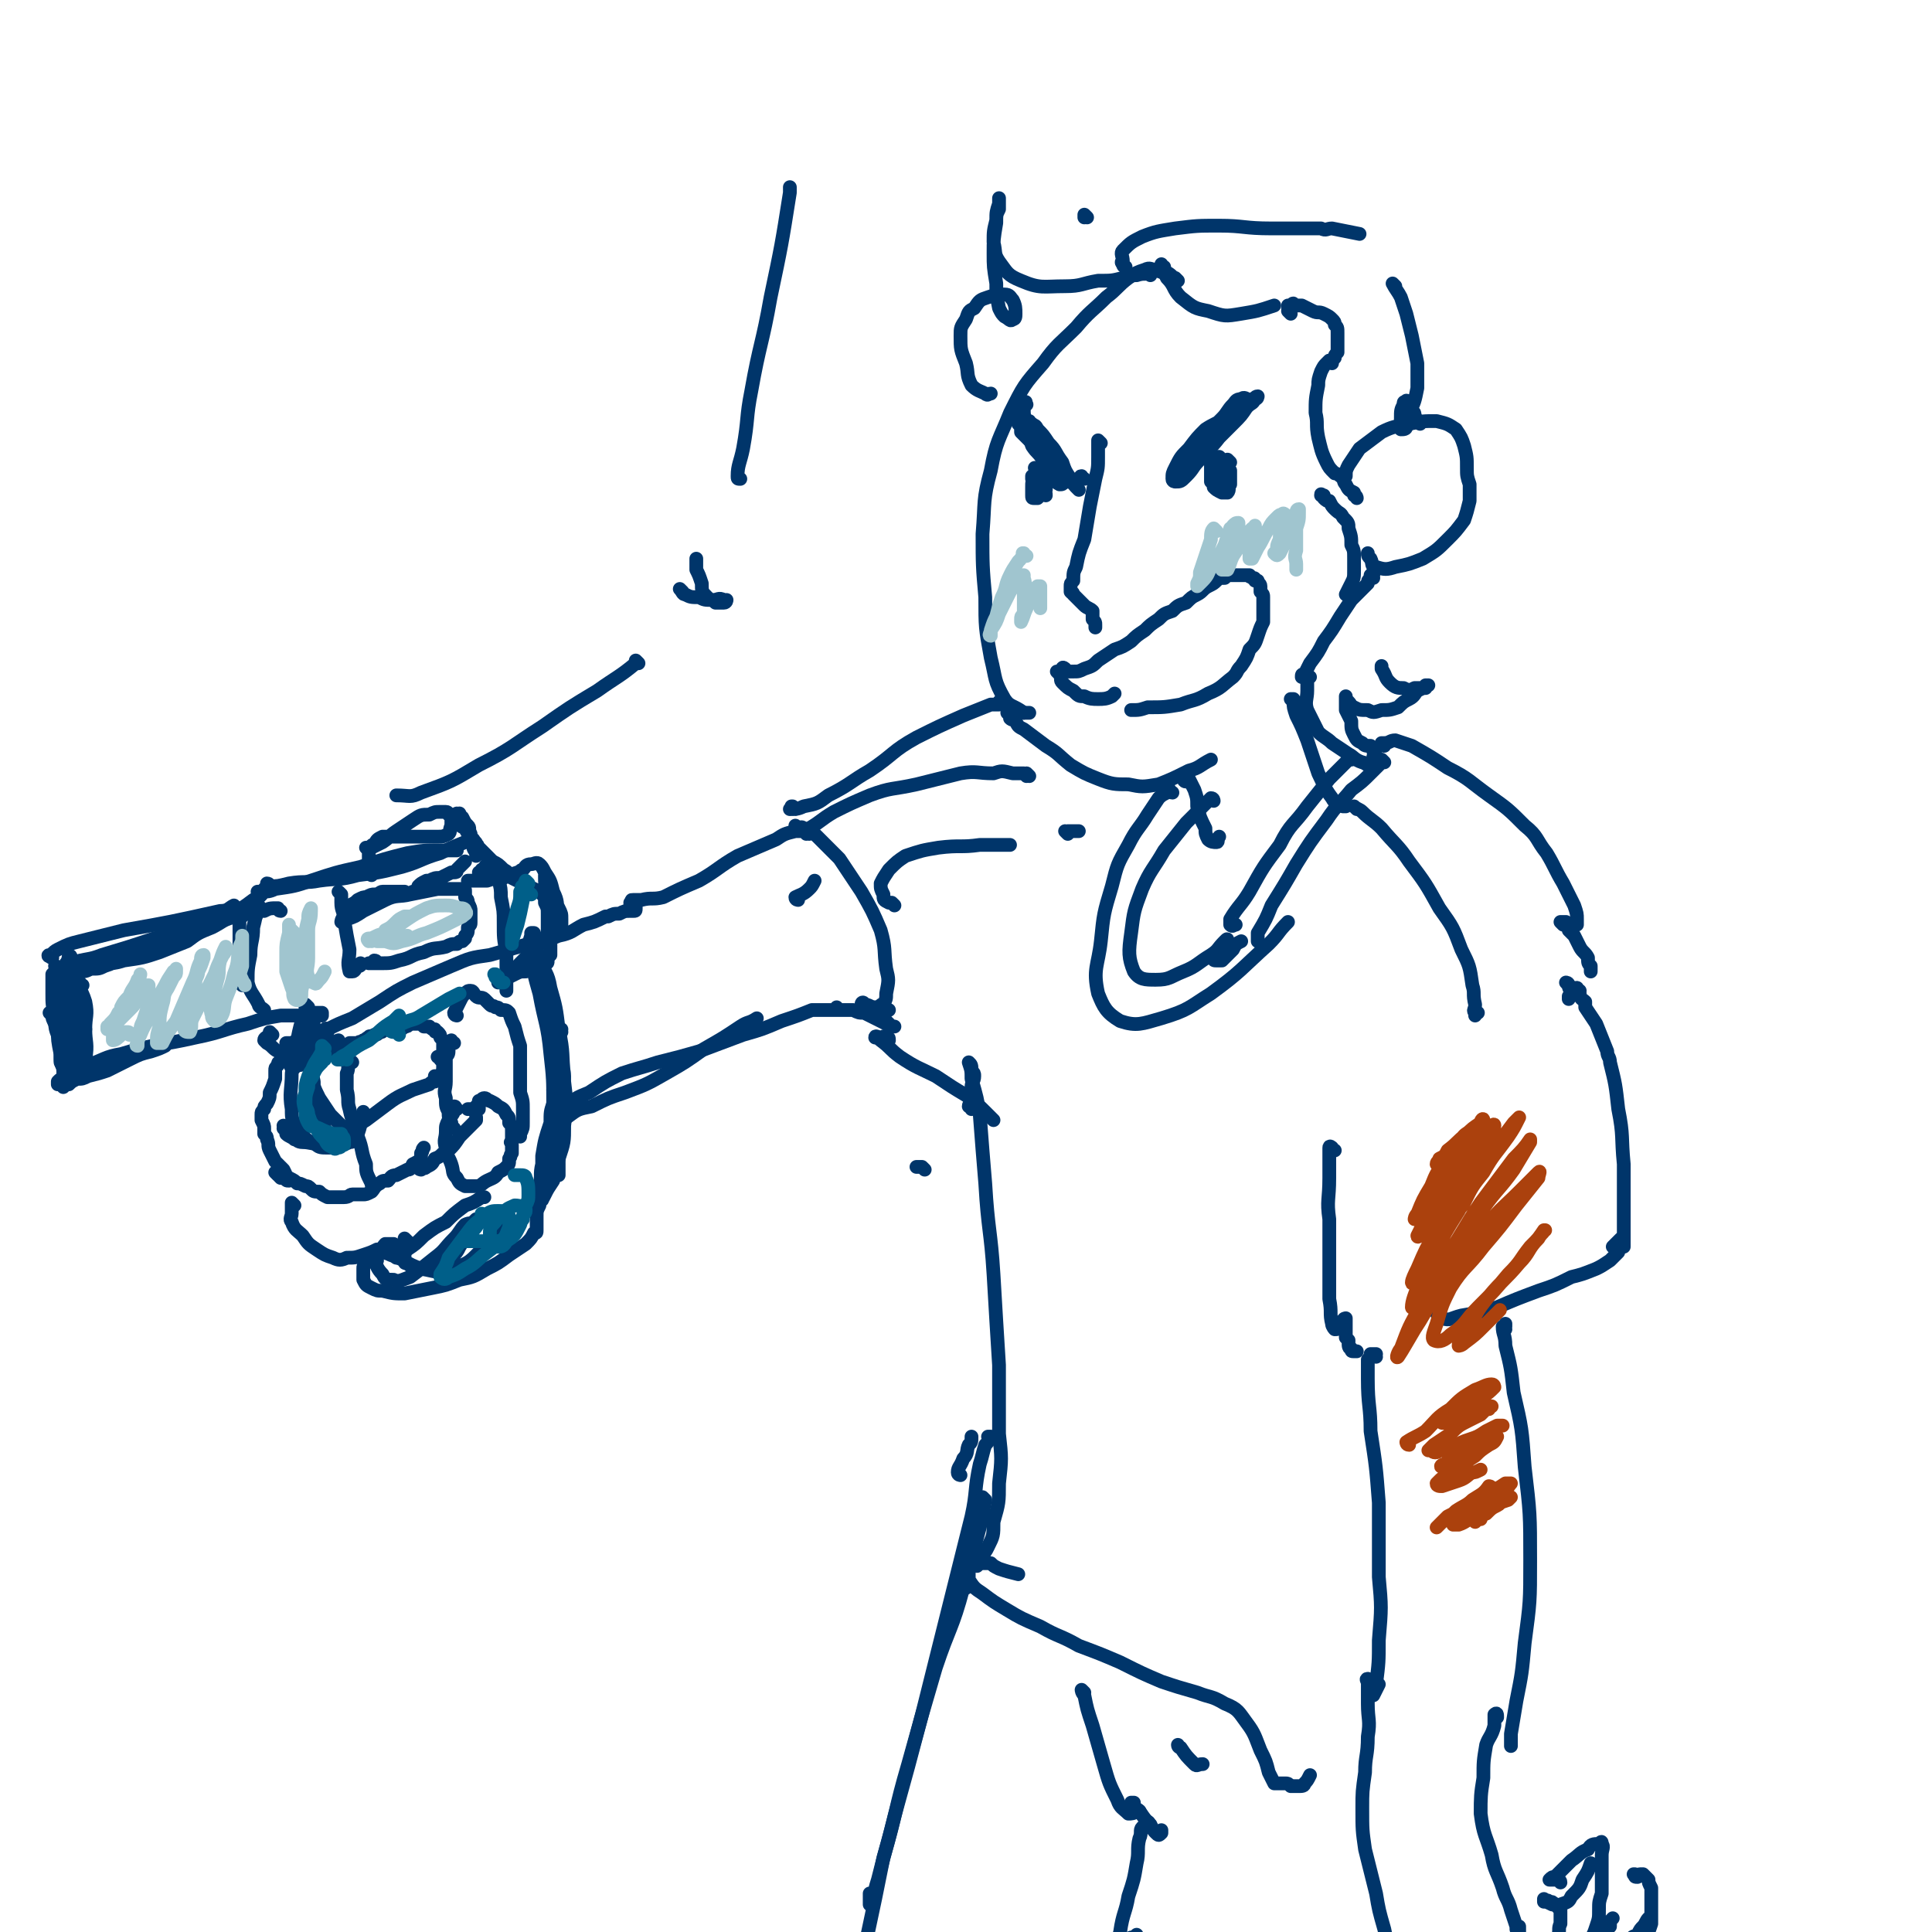 <svg viewBox='0 0 702 702' version='1.1' xmlns='http://www.w3.org/2000/svg' xmlns:xlink='http://www.w3.org/1999/xlink'><g fill='none' stroke='rgb(0,53,106)' stroke-width='5' stroke-linecap='round' stroke-linejoin='round'><path d='M428,102c0,0 -1,-1 -1,-1 0,0 1,1 1,1 -2,-1 -2,-2 -4,-3 -2,0 -2,0 -4,-1 -2,0 -2,-1 -4,0 -3,1 -3,1 -6,3 -4,3 -4,4 -8,7 -5,5 -6,5 -11,11 -6,6 -7,6 -12,13 -7,8 -7,8 -12,18 -4,10 -5,10 -7,21 -3,11 -2,11 -3,23 0,11 0,12 1,23 0,11 0,11 2,22 2,8 1,8 5,15 2,3 3,2 7,5 '/><path d='M377,171c0,0 0,-1 -1,-1 0,0 1,0 1,0 0,0 0,0 0,0 0,0 0,0 0,1 0,1 -1,1 -1,2 0,2 0,2 0,3 0,1 0,1 0,2 0,1 0,1 0,1 0,0 0,0 0,0 1,0 1,0 1,0 0,0 0,0 1,-1 0,-1 0,-1 0,-2 0,-1 0,-1 0,-1 0,-1 0,-1 0,-1 0,0 0,0 -1,-1 0,0 0,0 0,0 0,0 0,0 0,0 '/><path d='M447,168c0,0 -1,-1 -1,-1 0,0 0,0 0,0 0,2 0,2 -1,3 0,2 0,2 0,4 -1,1 -1,1 0,2 0,0 0,0 0,0 1,0 1,0 1,0 0,-2 0,-2 0,-4 0,-1 1,-1 0,-2 0,-1 0,-1 0,-2 -1,-1 -1,-1 -2,-1 -1,-1 -1,-1 -1,-1 -1,0 -1,0 -2,0 0,0 0,0 -1,1 0,1 0,1 0,3 0,1 0,1 0,1 0,2 0,2 0,3 0,1 0,1 0,1 1,1 1,1 1,2 1,1 1,1 3,2 0,0 1,0 2,0 1,-1 0,-2 1,-3 0,-2 0,-2 0,-3 0,-1 0,-1 0,-2 0,0 0,0 -1,-1 0,0 0,0 0,0 -1,-1 -1,-1 -2,-1 '/><path d='M376,174c0,-1 -1,-1 -1,-1 0,0 0,0 0,1 1,0 0,0 1,1 0,0 0,0 1,1 0,1 0,1 1,1 1,1 1,1 1,2 1,0 1,0 1,1 0,0 0,0 0,0 0,0 0,0 0,0 -1,-1 -1,-1 -1,-2 0,-1 0,-1 -1,-3 0,0 0,0 0,-1 -1,-1 -1,-1 -1,-1 0,0 -1,0 -1,0 0,0 0,0 0,1 -1,1 -1,1 -1,3 0,2 0,2 0,3 0,1 0,1 1,1 0,0 0,0 1,0 0,0 0,0 1,-1 1,0 1,-1 2,-2 0,0 0,0 0,-1 0,-1 0,-1 0,-2 0,-2 0,-2 0,-3 -1,-1 -1,-1 -1,-2 -1,0 -1,0 -1,0 -1,1 0,1 -1,2 0,2 0,2 -1,3 '/><path d='M394,174c-1,0 -1,0 -1,-1 -1,0 0,1 -1,1 0,1 -1,1 -2,1 -1,0 -1,0 -3,0 -1,1 -1,1 -2,1 -2,-1 -2,-2 -3,-3 -1,-3 -1,-3 -3,-6 -2,-3 -2,-3 -4,-6 -2,-2 -2,-2 -4,-4 0,-2 0,-2 -1,-3 0,-1 0,-1 0,-2 0,0 0,0 0,-1 0,0 0,0 0,-1 '/><path d='M373,147c0,0 -1,-1 -1,-1 0,0 0,0 0,0 1,0 1,0 0,1 0,1 0,1 0,1 0,3 0,3 1,5 2,3 2,3 4,6 2,3 2,3 4,5 2,3 2,3 4,5 2,2 2,2 3,4 1,1 2,1 3,3 0,1 0,1 1,2 0,0 0,0 0,0 0,0 0,0 0,0 -2,-2 -2,-2 -3,-4 -2,-3 -2,-3 -3,-6 -3,-4 -2,-4 -5,-7 -2,-3 -2,-3 -4,-5 -1,-2 -1,-1 -2,-2 -1,0 -1,0 -1,-1 0,0 -1,0 -1,1 0,1 0,1 0,3 1,2 1,2 2,5 2,3 2,2 4,5 1,2 2,2 3,3 0,1 0,1 0,1 1,1 1,1 2,1 0,1 0,1 1,1 0,0 0,0 1,0 '/><path d='M429,171c0,0 -1,-1 -1,-1 0,0 0,1 0,0 1,0 1,0 3,-1 2,-1 2,-1 5,-3 3,-3 3,-3 6,-6 3,-3 3,-3 6,-6 3,-3 3,-3 5,-6 2,-2 2,-1 3,-3 1,0 1,-1 1,-1 -1,0 -1,1 -2,1 -2,2 -2,2 -5,4 -2,1 -2,1 -5,3 -3,2 -4,2 -7,4 -3,3 -3,3 -6,7 -3,3 -3,3 -5,7 -1,2 -1,2 -1,4 0,1 1,1 1,1 2,0 2,0 4,-2 3,-3 2,-3 5,-6 3,-4 4,-4 7,-8 3,-3 3,-3 5,-6 2,-3 2,-3 3,-6 1,-1 2,-1 2,-2 0,0 -1,-1 -2,0 -2,0 -2,1 -3,2 -2,2 -2,3 -4,5 -3,3 -3,3 -6,6 -3,4 -3,4 -6,8 -2,2 -2,2 -3,4 0,1 0,1 1,1 2,-1 2,-1 4,-3 3,-3 3,-3 6,-6 3,-4 3,-4 7,-7 2,-3 2,-3 4,-5 '/><path d='M400,161c0,0 -1,-1 -1,-1 0,0 0,0 0,0 0,1 0,1 0,1 0,3 0,3 0,5 0,4 0,4 -1,8 -1,5 -1,5 -2,10 -1,6 -1,6 -2,12 -2,5 -2,5 -3,10 -1,2 -1,2 -1,5 -1,1 -1,1 -1,2 0,1 0,1 0,1 0,1 0,1 0,1 0,0 0,0 0,0 0,0 0,0 0,0 1,1 0,0 0,0 0,0 1,0 1,1 1,1 1,1 2,2 1,1 1,1 2,2 1,1 2,1 3,2 0,2 0,2 0,3 1,1 1,1 1,2 0,1 0,1 0,1 '/><path d='M385,245c0,0 -1,-1 -1,-1 0,0 0,0 1,1 0,0 0,0 0,0 1,2 0,2 1,3 2,2 2,2 4,3 2,2 2,2 4,2 2,1 3,1 5,1 2,0 3,0 5,-1 0,0 0,0 1,-1 '/><path d='M387,244c0,-1 0,-1 -1,-1 0,-1 1,0 1,0 0,0 0,1 1,1 1,0 1,0 2,0 2,0 2,0 4,-1 3,-1 3,-1 5,-3 3,-2 3,-2 6,-4 3,-1 3,-1 6,-3 2,-2 2,-2 5,-4 2,-2 2,-2 5,-4 2,-2 2,-2 5,-3 2,-2 2,-2 5,-3 2,-2 2,-2 4,-3 2,-1 2,-2 4,-3 2,-1 2,-1 3,-2 1,-1 1,-1 3,-1 1,-1 1,-1 1,-1 1,0 1,0 2,0 0,0 0,0 0,0 0,0 0,0 0,0 1,0 1,0 1,0 0,0 0,0 1,0 1,0 1,0 2,0 0,0 0,0 0,0 0,0 0,0 0,0 1,0 1,0 2,0 0,1 0,0 1,1 0,0 0,0 0,0 1,0 1,0 1,1 1,0 0,0 1,0 0,0 0,0 0,0 0,1 1,1 1,2 0,1 0,1 0,2 1,1 1,1 1,2 0,1 0,1 0,2 0,0 0,0 0,1 0,1 0,1 0,2 0,2 0,2 0,4 -1,2 -1,2 -2,5 -1,3 -1,3 -3,5 -1,3 -1,3 -3,6 -2,2 -1,2 -3,4 -4,3 -4,4 -9,6 -5,3 -5,2 -10,4 -6,1 -6,1 -12,1 -3,1 -3,1 -6,1 '/><path d='M481,181c0,-1 -1,-1 -1,-1 0,-1 0,0 1,0 0,0 0,0 0,0 0,0 0,0 0,1 1,1 1,1 2,1 1,2 1,2 2,3 2,2 2,1 3,3 2,2 2,2 2,4 1,3 1,3 1,6 1,2 1,2 1,5 0,2 0,2 0,4 0,3 0,3 -1,5 -1,2 -1,2 -2,4 0,0 0,0 0,0 '/></g>
<g fill='none' stroke='rgb(160,197,207)' stroke-width='5' stroke-linecap='round' stroke-linejoin='round'><path d='M373,202c-1,0 -1,-1 -1,-1 -1,0 0,0 0,0 -1,2 -1,2 -2,3 -2,3 -2,3 -3,5 -2,4 -1,4 -3,8 -1,3 -1,3 -2,7 -1,2 -1,2 -2,5 0,1 -1,2 0,2 0,0 0,-1 0,-2 2,-3 2,-3 3,-6 2,-4 2,-4 4,-8 2,-3 1,-3 3,-5 1,-1 1,-1 2,-1 0,0 0,0 0,1 1,3 0,3 0,5 0,3 0,3 0,5 0,2 0,2 0,3 -1,1 -1,1 -1,2 0,0 0,1 0,1 1,-2 1,-3 2,-5 1,-3 1,-3 2,-5 1,-2 1,-2 2,-3 0,0 1,0 1,0 0,1 0,2 0,3 0,2 0,2 0,5 '/><path d='M442,193c0,0 -1,-1 -1,-1 -1,1 -1,2 -1,4 -1,3 -1,3 -2,6 -1,3 -1,3 -2,6 0,2 0,2 -1,4 0,0 0,1 0,1 1,-1 1,-1 2,-2 2,-2 2,-3 3,-5 3,-4 3,-4 5,-8 1,-3 1,-3 2,-6 0,0 1,0 1,-1 1,-1 1,-1 2,-1 0,0 0,0 0,1 -1,2 -1,2 -2,4 0,1 0,1 0,2 -1,2 -1,2 -2,4 0,0 0,0 0,1 0,1 0,1 -1,3 0,0 0,0 0,0 -1,1 -1,1 -1,2 0,0 0,0 0,0 1,0 1,0 2,0 1,-2 1,-3 2,-5 2,-3 2,-3 4,-6 1,-2 1,-2 3,-4 0,0 1,0 1,-1 0,0 0,0 0,0 0,2 0,2 0,4 -1,2 -1,2 -1,5 -1,1 -1,1 -1,2 0,1 0,1 0,1 0,0 1,0 1,0 1,-2 1,-2 2,-4 2,-3 2,-4 4,-7 1,-2 1,-2 3,-4 1,-1 1,-1 2,-1 0,0 0,-1 1,0 0,0 0,0 0,1 -1,2 -1,2 -1,4 -1,2 -1,2 -1,4 -1,2 -1,2 -1,4 -1,1 -1,1 -1,1 1,1 1,1 2,0 1,-2 1,-2 2,-4 1,-2 1,-3 2,-5 1,-2 1,-2 2,-5 0,-1 0,-2 1,-2 0,0 0,1 0,1 0,3 0,3 -1,6 0,4 0,4 0,8 -1,3 0,3 0,5 0,1 0,1 0,2 '/></g>
<g fill='none' stroke='rgb(0,53,106)' stroke-width='5' stroke-linecap='round' stroke-linejoin='round'><path d='M395,79c0,0 -1,-1 -1,-1 0,0 0,0 0,0 0,1 0,1 0,1 '/><path d='M418,100c0,0 -1,-1 -1,-1 0,0 1,0 1,0 -2,1 -2,0 -5,1 -2,0 -2,0 -5,1 -4,1 -4,1 -9,1 -6,1 -6,2 -12,2 -8,0 -9,1 -16,-2 -5,-2 -5,-3 -8,-7 -2,-3 -1,-3 -2,-7 0,-4 0,-4 1,-8 0,-3 0,-3 1,-6 0,-1 0,-1 0,-2 0,0 0,0 0,0 0,1 0,1 0,2 0,1 0,1 0,2 -1,2 -1,2 -1,5 -1,6 -1,6 -1,11 0,5 0,5 1,11 0,4 0,4 1,9 1,2 1,2 2,3 0,0 0,0 0,0 2,1 2,2 3,1 1,0 1,-1 1,-2 0,-2 0,-3 -1,-5 -1,-1 -1,-2 -3,-2 -3,0 -3,0 -6,1 -3,1 -3,1 -5,4 -2,1 -2,1 -3,4 -2,3 -2,3 -2,6 0,5 0,5 2,10 1,4 0,4 2,8 2,2 3,2 5,3 1,1 1,0 2,0 '/><path d='M423,97c-1,0 -1,0 -1,-1 0,0 0,1 0,1 0,0 0,0 0,0 1,2 1,2 2,4 3,3 2,4 5,7 5,4 5,4 10,5 6,2 6,2 12,1 6,-1 6,-1 12,-3 '/><path d='M469,114c0,0 -1,-1 -1,-1 0,0 1,1 1,0 0,0 -1,0 -1,-1 0,0 0,0 0,-1 0,0 0,0 1,0 1,-1 1,-1 1,0 2,0 2,0 3,0 2,1 2,1 4,2 2,1 2,0 4,1 2,1 2,1 3,2 1,1 1,1 1,2 1,1 1,1 1,3 0,2 0,2 0,4 0,2 0,2 0,3 -1,1 -1,1 -1,2 '/><path d='M484,132c0,0 0,-1 -1,-1 0,0 0,0 -1,1 -1,1 -1,1 -2,3 -1,3 -1,3 -1,5 -1,5 -1,5 -1,10 1,4 0,4 1,9 1,4 1,5 3,9 1,2 1,2 3,4 0,0 1,0 2,1 '/><path d='M493,181c0,0 0,-1 -1,-1 0,0 0,0 0,-1 -2,-1 -2,-1 -3,-3 -1,-1 -1,-2 0,-3 0,-2 0,-2 1,-4 2,-3 2,-3 4,-6 4,-3 4,-3 8,-6 4,-2 5,-2 10,-3 5,-1 5,-1 10,-1 4,1 4,1 7,3 2,3 2,3 3,6 1,4 1,4 1,8 0,3 0,3 1,6 0,3 0,3 0,6 -1,4 -1,4 -2,7 -3,4 -3,4 -6,7 -4,4 -4,4 -9,7 -5,2 -5,2 -10,3 -3,1 -4,1 -7,0 -2,0 -1,-1 -2,-3 -1,-1 -1,-1 -1,-2 '/><path d='M409,97c-1,0 -1,-1 -1,-1 -1,-1 0,-1 0,-1 0,-2 -1,-3 0,-4 3,-3 3,-3 7,-5 5,-2 6,-2 12,-3 8,-1 8,-1 16,-1 9,0 9,1 19,1 9,0 9,0 18,0 2,1 2,0 4,0 5,1 5,1 10,2 '/><path d='M507,104c0,0 -1,-1 -1,-1 1,2 2,3 3,5 1,3 1,3 2,6 1,4 1,4 2,8 1,5 1,5 2,10 0,4 0,5 0,9 -1,5 -1,5 -3,9 0,3 0,3 -1,5 0,1 -1,1 -2,1 0,-2 0,-2 0,-4 0,-3 0,-3 1,-5 0,-1 0,-1 1,-1 0,-1 0,0 1,0 1,1 1,1 1,3 1,1 1,1 1,2 1,2 1,2 2,3 0,0 0,0 0,0 '/><path d='M367,260c0,0 0,-1 -1,-1 0,0 1,1 1,1 0,1 0,1 0,1 1,1 1,0 2,1 1,2 1,2 3,3 4,3 4,3 8,6 5,3 4,3 9,7 5,3 5,3 10,5 5,2 6,2 11,2 5,1 5,1 11,0 5,-2 5,-2 11,-5 4,-1 4,-2 8,-4 '/><path d='M431,284c-1,0 -1,-1 -1,-1 0,0 0,0 0,0 0,0 0,0 1,0 0,0 0,0 0,0 0,0 1,0 1,0 1,2 1,2 2,4 1,3 1,3 1,6 1,4 1,4 3,8 0,2 0,2 1,4 1,1 2,1 3,1 1,0 0,-1 1,-2 '/><path d='M499,210c0,0 -1,-1 -1,-1 0,0 1,0 1,0 0,0 0,0 0,0 -1,1 -1,1 -1,1 -1,1 -1,1 -1,2 -1,1 -1,1 -2,2 -2,2 -2,2 -4,4 -2,3 -2,3 -4,6 -3,5 -3,5 -6,9 -2,4 -2,4 -5,8 -1,2 -1,2 -2,4 -1,0 -1,0 -1,1 '/><path d='M476,246c0,0 -1,0 -1,-1 0,0 0,1 0,1 0,3 0,3 0,5 0,3 -1,4 0,7 2,4 2,4 4,8 2,2 3,2 5,4 3,2 3,2 6,4 2,1 2,2 5,3 1,0 1,1 3,1 0,0 1,-1 1,-1 0,-1 0,-1 0,-2 1,-1 1,-1 0,-2 0,-1 0,-1 -1,-2 -2,0 -2,0 -3,-1 -2,-1 -2,-1 -3,-3 -1,-2 -1,-2 -1,-5 -1,-2 -1,-2 -2,-4 0,-2 0,-2 0,-3 0,-1 0,-1 0,-2 0,0 0,0 0,0 0,1 0,1 1,2 1,1 1,2 2,2 2,1 2,1 5,1 2,1 2,1 5,0 3,0 3,0 6,-1 2,-2 2,-2 4,-3 2,-1 2,-2 3,-3 2,-1 2,-1 3,-1 0,-1 0,-1 0,-1 1,0 1,0 1,0 0,0 0,0 0,0 -1,0 -1,0 -1,1 -2,0 -2,0 -4,0 -2,1 -2,1 -4,0 -2,0 -3,0 -5,-2 -2,-2 -1,-2 -3,-5 0,0 0,0 0,-1 '/><path d='M470,255c0,0 -1,-1 -1,-1 0,0 1,0 1,0 0,1 0,1 0,1 0,2 0,2 1,5 2,4 2,4 4,9 2,6 2,6 4,12 2,4 2,5 5,9 1,2 2,2 4,3 0,0 0,0 1,0 '/><path d='M491,276c0,0 0,0 -1,-1 0,0 1,1 1,1 0,0 0,0 -1,0 -1,1 -1,1 -2,2 -3,3 -3,3 -5,5 -4,5 -4,5 -8,10 -5,7 -6,6 -10,14 -6,8 -6,8 -11,17 -3,5 -4,5 -7,10 0,1 0,2 0,2 1,1 1,0 2,0 '/><path d='M503,277c0,0 -1,-1 -1,-1 0,0 0,1 0,1 -2,2 -2,2 -4,4 -3,3 -3,3 -7,6 -4,5 -5,5 -9,11 -6,8 -6,8 -11,16 -4,7 -4,7 -9,15 -2,5 -2,5 -5,10 0,2 0,2 0,3 '/><path d='M374,282c0,0 -1,-1 -1,-1 0,0 0,1 0,1 0,0 -1,-1 -1,-1 -2,0 -2,0 -4,0 -4,-1 -4,-1 -7,0 -6,0 -6,-1 -12,0 -8,2 -8,2 -16,4 -9,2 -9,1 -17,4 -7,3 -7,3 -13,6 -5,3 -4,3 -9,6 -1,1 -1,1 -1,1 '/><path d='M290,301c0,0 -1,0 -1,-1 0,0 0,1 0,1 2,0 2,-1 3,0 3,1 3,1 5,3 4,4 4,4 8,8 4,6 4,6 8,12 4,7 4,7 7,14 2,7 1,7 2,14 1,4 1,4 0,9 0,2 0,2 -1,4 -1,0 -1,0 -1,1 '/><path d='M294,303c0,0 0,0 -1,-1 0,0 0,1 0,1 0,0 0,-1 0,-1 -1,0 -1,0 -3,0 0,0 0,0 -1,0 -4,1 -4,1 -7,3 -7,3 -7,3 -14,6 -7,4 -7,5 -14,9 -7,3 -7,3 -13,6 -4,1 -4,0 -8,1 -1,0 -2,0 -3,0 -1,0 0,0 -1,1 '/><path d='M230,330c0,0 -1,-1 -1,-1 0,0 0,0 1,0 0,0 1,0 1,0 0,0 0,0 0,0 0,1 0,1 0,1 0,1 0,1 -1,1 -1,0 -1,0 -1,0 -2,0 -2,0 -4,1 -2,0 -2,0 -4,1 0,0 0,0 -1,0 -4,2 -4,2 -8,3 -4,2 -4,3 -9,4 -5,2 -6,2 -11,3 -7,2 -7,2 -14,4 -7,1 -7,1 -14,4 -7,3 -7,3 -14,6 -6,3 -6,3 -12,7 -5,3 -5,3 -10,6 -5,2 -5,2 -9,4 -4,2 -4,2 -8,3 -3,1 -3,1 -5,2 -1,0 -1,0 -2,0 0,0 0,0 0,0 '/><path d='M111,378c0,0 0,-1 -1,-1 0,0 1,0 1,1 0,0 0,0 -1,0 0,1 0,1 0,2 -1,0 -1,0 -1,0 0,0 0,0 0,0 0,0 0,0 0,0 0,0 0,0 0,0 0,0 0,0 0,0 0,0 0,0 0,0 -1,1 -1,1 -2,2 -1,1 -1,1 -2,2 -1,0 -1,0 -2,1 0,1 0,0 -1,1 -1,0 -1,0 -1,1 -1,1 -1,1 -1,2 0,2 0,2 0,3 -1,3 -1,3 -2,5 0,2 0,2 -1,4 -1,1 -1,1 -1,2 -1,1 -1,1 -1,2 0,1 0,1 0,2 1,2 1,2 1,3 0,1 0,1 0,2 1,1 1,1 1,2 1,2 0,2 1,4 1,2 1,2 2,4 2,2 2,2 3,3 1,2 1,2 1,3 0,1 0,1 1,1 '/><path d='M107,388c-1,0 -1,0 -1,-1 -1,0 0,1 0,1 0,0 0,0 0,0 0,0 0,0 0,0 0,0 0,0 0,0 0,0 0,0 0,0 0,0 0,-1 1,-1 1,0 1,0 2,0 1,-1 1,0 2,0 1,-1 1,0 2,-1 1,0 1,0 3,0 1,-1 1,-1 2,-2 2,-1 2,-1 3,-2 2,-1 2,-1 4,-2 1,0 1,0 2,-1 2,0 2,0 3,0 1,-1 1,0 2,-1 1,0 1,-1 2,-1 0,-1 1,0 2,-1 1,0 1,0 2,-1 0,0 0,0 0,0 1,0 1,0 1,-1 1,0 1,0 1,0 0,0 0,0 1,0 0,0 0,0 0,0 0,0 0,0 1,0 0,0 0,0 1,0 1,0 1,0 2,0 1,0 1,0 2,-1 1,0 1,0 2,-1 1,0 1,0 2,0 1,0 1,0 2,0 0,0 0,0 1,1 1,0 1,0 1,0 1,0 1,0 1,0 1,1 1,1 2,1 0,1 0,1 1,1 1,1 1,1 1,2 1,1 1,1 1,2 0,1 0,1 0,2 0,2 0,2 0,3 0,1 0,1 0,3 0,2 0,2 -1,4 0,0 0,0 -1,1 '/><path d='M104,410c0,0 -1,-1 -1,-1 0,0 0,0 0,0 1,1 0,1 0,1 1,1 1,1 1,2 1,1 2,1 3,2 1,0 1,1 3,1 3,0 3,1 7,0 3,-1 4,-1 7,-3 5,-2 4,-2 9,-5 4,-3 4,-3 8,-6 4,-3 5,-3 9,-5 3,-1 3,-1 6,-2 1,-1 1,-1 2,-1 1,-1 1,-1 1,-1 0,0 0,0 -1,-1 '/><path d='M101,427c0,0 -1,-1 -1,-1 0,0 0,0 1,0 0,1 0,1 1,2 2,0 2,0 3,0 2,1 2,1 3,2 1,0 1,0 3,1 1,0 1,0 2,1 1,1 1,1 3,1 1,1 1,1 3,2 2,0 2,0 4,0 1,0 1,0 2,0 2,0 2,-1 3,-1 2,0 2,0 4,0 1,0 1,0 3,-1 1,-1 1,-2 3,-3 1,-1 1,-1 3,-1 1,-1 1,-2 3,-2 2,-1 2,-1 4,-2 1,0 1,0 2,-2 2,-1 2,-1 3,-2 0,-1 0,-1 0,-2 1,-1 0,-1 1,-2 '/><path d='M153,425c0,0 -1,0 -1,-1 0,0 1,1 1,1 0,0 0,0 0,0 1,-1 1,0 2,-1 2,-1 2,-1 3,-3 3,-1 2,-2 5,-3 2,-2 2,-2 4,-5 2,-2 2,-2 4,-4 1,-1 1,-1 2,-2 0,-1 0,-1 0,-1 '/><path d='M128,386c0,0 -1,-1 -1,-1 -1,2 0,3 -1,5 0,3 0,3 0,6 1,4 0,4 1,7 1,5 2,5 3,10 2,5 1,5 3,10 0,3 0,3 2,7 0,1 0,0 1,1 '/><path d='M107,438c0,0 -1,-1 -1,-1 0,0 0,0 0,1 0,1 0,1 0,3 0,1 -1,2 0,3 1,3 2,3 4,5 2,3 2,3 5,5 3,2 3,2 6,3 2,1 3,1 5,0 3,0 3,0 6,-1 3,-1 3,-1 5,-2 2,0 2,-1 3,-2 1,0 1,0 3,0 0,0 0,0 0,0 0,0 0,0 0,0 0,0 0,0 0,0 0,0 0,0 0,0 0,0 0,0 0,1 -1,0 -1,0 -1,0 0,0 0,0 0,0 0,0 0,0 0,0 0,0 0,0 1,0 0,1 0,1 0,1 0,0 0,0 1,1 0,0 0,0 0,1 0,0 0,-1 1,0 0,0 0,0 0,0 0,0 0,0 0,0 0,0 -1,-1 -1,-1 0,0 1,1 1,1 0,0 -1,0 -1,0 0,1 0,1 0,1 0,0 0,0 0,0 0,0 0,0 0,0 2,-2 2,-2 4,-3 3,-2 3,-2 6,-5 4,-3 4,-3 8,-5 3,-3 3,-3 7,-6 3,-1 3,-1 6,-3 0,0 0,0 1,0 0,0 0,0 0,0 0,0 0,0 0,0 '/><path d='M160,385c0,0 0,-1 -1,-1 0,0 1,0 1,0 0,1 0,1 0,1 0,0 0,0 0,0 0,0 0,0 0,-1 1,0 1,0 1,-1 1,-1 1,-1 1,-1 '/><path d='M165,379c-1,0 -1,-1 -1,-1 0,0 0,0 0,0 0,1 0,1 -1,1 0,1 0,0 0,0 0,0 0,0 0,0 0,1 0,1 0,2 0,2 0,2 -1,3 0,2 0,2 0,4 0,3 0,3 0,5 0,3 -1,3 0,6 0,3 0,3 1,5 0,2 0,2 1,4 0,0 0,0 0,1 0,1 0,0 1,1 '/><path d='M166,369c0,0 -1,0 -1,-1 0,0 0,0 0,0 1,-2 1,-2 2,-4 1,-2 1,-2 2,-3 1,-1 1,-1 2,-1 1,0 1,1 2,2 1,1 2,0 3,1 1,1 1,1 2,2 1,1 1,0 2,1 1,0 1,0 2,1 2,0 2,0 3,1 1,3 1,3 2,5 1,4 1,4 2,7 0,5 0,5 0,9 0,4 0,4 0,8 1,3 1,3 1,6 0,3 0,3 0,5 0,2 0,2 -1,4 0,0 0,0 0,1 '/><path d='M166,403c0,0 -1,-1 -1,-1 0,0 1,0 0,1 0,2 -1,2 -2,4 -1,2 -1,2 -1,4 0,3 -1,3 0,6 0,3 1,3 2,6 1,3 0,3 2,5 1,2 1,2 3,3 2,0 2,0 4,0 2,0 2,-1 4,-2 2,-1 3,-1 4,-3 2,-1 2,-1 3,-2 1,-1 1,-1 1,-3 1,-1 0,-1 1,-2 0,0 0,0 0,-1 0,-1 0,-1 0,-2 0,-1 -1,-1 0,-1 0,-1 0,-1 0,-1 0,0 0,0 0,-1 0,-1 0,-1 0,-2 0,-2 0,-2 -1,-3 0,-2 0,-2 -1,-3 -1,-2 -1,-2 -3,-3 -1,-1 -1,-1 -3,-2 -1,0 -1,-1 -2,-1 -1,0 -1,1 -2,1 0,1 0,1 -1,2 0,0 0,0 0,1 0,0 0,0 0,0 0,0 0,0 0,0 1,0 1,0 1,0 0,0 0,0 0,0 0,0 0,0 0,-1 0,0 0,0 0,0 0,0 0,0 0,0 -1,1 -1,1 -1,1 -2,0 -2,0 -3,0 0,0 0,0 0,0 '/><path d='M112,366c0,0 -1,-1 -1,-1 0,0 0,1 0,2 -2,6 -2,6 -3,11 -2,6 -1,6 -2,12 0,6 -1,7 0,13 0,4 0,4 3,8 2,3 2,3 6,5 1,1 2,1 4,1 0,0 0,0 1,0 '/><path d='M119,375c0,0 0,-2 -1,-1 -1,2 -1,2 -1,5 -1,3 -2,3 -2,7 -1,3 -2,3 -1,7 0,4 0,5 1,9 2,4 1,4 3,8 2,3 2,3 5,5 1,1 2,1 4,0 2,0 2,-1 3,-3 1,-3 1,-3 1,-5 1,-1 1,-2 1,-3 0,0 0,1 0,1 -1,1 -1,1 -2,2 -1,1 -1,2 -2,3 -1,0 -1,1 -2,0 -1,0 -1,0 -2,-1 -2,-2 -2,-2 -4,-4 -2,-3 -2,-3 -4,-6 -2,-4 -2,-4 -3,-9 0,-5 0,-5 0,-11 0,-4 1,-4 1,-9 '/><path d='M95,325c-1,-1 -1,-1 -1,-1 -1,0 0,0 0,0 0,0 0,0 1,0 2,0 3,0 5,-1 7,-1 7,-1 13,-3 9,-3 9,-3 18,-5 9,-3 9,-3 17,-5 6,-1 6,-1 12,-1 3,0 3,0 6,0 '/><path d='M98,323c0,0 -1,-1 -1,-1 0,0 0,0 1,0 3,0 3,0 7,-1 6,-1 6,0 11,-1 7,-1 7,0 14,-2 8,-1 8,-1 16,-3 7,-2 7,-3 14,-5 4,-2 4,-2 9,-4 1,0 1,0 3,0 1,0 1,0 1,1 1,0 0,0 1,1 0,0 0,0 1,1 1,1 1,1 2,2 2,2 2,2 2,3 2,3 2,3 2,5 1,4 1,4 1,7 1,5 1,5 1,9 0,6 0,6 1,11 0,5 0,5 0,10 0,2 0,2 0,4 0,0 0,0 0,0 0,0 0,0 0,0 '/><path d='M148,451c0,0 -1,-1 -1,-1 0,0 0,0 0,1 0,0 0,0 0,0 0,1 0,1 0,1 0,2 0,2 0,5 0,0 0,0 0,1 0,1 0,1 1,1 1,1 1,1 3,2 2,0 2,0 4,0 2,-1 2,-1 4,-1 0,0 0,0 1,-1 2,-1 2,0 4,-2 2,-2 2,-2 3,-4 2,-3 1,-3 3,-6 1,-2 1,-2 3,-3 0,-1 0,-1 0,-1 0,0 0,0 0,0 0,0 0,0 0,0 0,0 0,0 -1,1 -1,1 -1,0 -3,1 -2,2 -2,3 -4,5 -4,4 -3,4 -7,7 -5,4 -5,4 -9,7 -3,1 -4,2 -6,1 -3,0 -3,0 -4,-2 -2,-2 -2,-3 -3,-5 0,-1 0,-2 0,-3 0,0 0,0 1,0 2,0 3,0 5,1 6,2 5,3 11,5 6,1 6,2 11,0 7,-2 7,-3 12,-8 4,-3 4,-4 8,-8 '/><path d='M93,333c0,0 -1,0 -1,-1 0,0 0,1 0,1 0,0 0,0 0,-1 0,0 0,0 -1,0 -3,0 -3,0 -5,1 -5,1 -5,2 -9,4 -5,2 -5,2 -9,5 -5,2 -5,2 -10,4 -6,2 -6,2 -13,3 -3,1 -4,1 -8,1 0,0 0,0 -1,0 '/><path d='M98,322c0,0 0,-1 -1,-1 0,1 0,1 -1,2 -1,3 -2,3 -4,4 -4,3 -4,3 -8,5 -5,2 -6,2 -11,4 -4,1 -4,1 -8,3 -7,2 -7,2 -13,4 -7,2 -7,2 -14,4 -5,2 -5,2 -9,3 -2,1 -2,1 -4,1 0,0 0,0 0,0 '/><path d='M60,342c0,0 0,-1 -1,-1 -1,1 -1,2 -3,2 -3,2 -3,1 -6,3 -3,1 -3,1 -6,2 -3,2 -3,2 -6,3 -2,1 -2,1 -5,1 -2,1 -2,1 -5,1 -1,0 -1,0 -3,0 -1,0 -1,0 -2,0 -1,0 -1,0 -2,0 0,0 0,0 -1,0 0,0 0,0 -1,1 0,1 0,1 0,2 0,2 0,2 0,5 0,4 0,4 1,8 0,5 0,5 2,9 0,3 1,3 2,5 1,1 1,1 2,1 0,0 0,0 0,-1 '/><path d='M21,352c0,0 0,-1 -1,-1 0,0 1,1 1,2 0,2 0,2 -1,5 0,3 0,3 0,6 1,3 1,3 1,7 1,3 1,3 1,6 1,2 0,2 1,5 0,2 0,2 0,4 0,1 0,1 0,2 0,1 0,1 0,1 0,0 0,0 0,0 0,0 0,0 0,0 '/><path d='M23,378c0,-1 -1,-1 -1,-1 0,0 0,0 0,0 0,0 0,0 0,1 0,1 0,1 0,3 0,2 0,2 0,5 1,2 1,2 1,5 0,2 0,2 0,3 0,0 0,0 0,1 0,0 0,0 0,0 1,-1 1,-1 2,-1 1,-1 1,-1 3,-2 2,0 2,0 4,-1 4,-1 4,-1 7,-2 4,-2 4,-2 8,-4 4,-2 4,-2 8,-3 3,-1 3,-1 5,-2 '/><path d='M22,394c0,0 -1,-1 -1,-1 0,0 0,0 0,1 0,0 0,0 0,0 0,-1 0,-1 0,-1 1,-1 1,-1 3,-2 4,-2 4,-2 8,-4 6,-2 6,-3 12,-4 13,-4 14,-3 27,-6 10,-2 10,-3 19,-5 6,-2 6,-2 12,-3 4,0 4,0 8,0 1,0 1,0 3,1 1,0 1,0 1,0 0,0 0,0 0,0 0,0 0,0 -1,-1 0,0 0,0 -1,0 0,-1 0,0 0,-1 0,0 0,0 0,0 0,0 0,0 -1,0 0,0 0,0 0,0 1,0 1,0 2,0 1,0 1,0 2,0 0,0 0,0 1,0 0,0 1,0 1,0 0,0 0,1 0,1 '/><path d='M99,376c0,0 -1,-1 -1,-1 0,0 0,1 0,1 -1,1 -2,1 -2,2 0,0 0,0 1,1 2,1 2,2 4,3 4,1 4,1 8,1 4,-1 4,-1 9,-2 2,-1 2,-2 5,-3 '/><path d='M88,333c0,0 -1,-1 -1,-1 0,0 0,1 0,2 0,4 0,4 0,8 0,4 0,4 0,8 0,4 0,4 1,7 0,1 0,1 0,1 '/><path d='M94,329c-1,0 -1,-1 -1,-1 0,0 0,0 0,1 0,4 0,4 -1,8 0,5 -1,5 -1,10 -1,5 -1,5 -1,10 1,4 2,4 4,8 0,1 1,1 2,2 '/><path d='M124,325c0,0 0,0 -1,-1 0,0 1,1 1,1 0,1 0,2 0,3 0,3 1,3 1,6 1,6 1,6 2,11 0,4 -1,4 0,8 0,0 1,0 1,0 1,0 1,-1 2,-2 1,0 1,0 1,-1 '/><path d='M137,350c0,0 0,-1 -1,-1 0,0 0,1 0,1 -1,0 -1,0 -2,0 0,0 1,0 1,0 2,0 2,0 3,0 4,0 4,0 7,-1 5,-1 4,-2 9,-3 4,-2 4,-1 8,-2 2,-1 2,-1 4,-1 1,-1 1,-1 2,-1 0,0 0,0 1,-1 0,0 0,0 0,-1 1,-1 1,-1 1,-3 1,-1 1,-1 1,-2 0,-2 0,-2 0,-4 0,-1 0,-1 -1,-3 0,-1 0,-1 -1,-2 0,0 0,0 0,-1 0,0 0,0 0,-1 0,0 0,0 0,0 0,-1 0,-1 -1,-1 -1,0 -1,0 -3,0 -3,0 -3,0 -6,0 -5,1 -5,1 -10,2 -4,1 -5,0 -9,2 -4,2 -4,2 -8,4 -3,2 -3,2 -6,3 -1,1 -2,1 -2,1 0,0 0,-1 1,-2 1,-2 1,-2 2,-4 2,-1 2,-1 3,-2 2,-1 2,-1 3,-1 2,-1 2,-1 3,-1 2,0 2,-1 3,-1 1,0 1,0 3,0 2,0 2,0 5,0 1,1 1,1 3,0 1,0 1,0 2,0 0,-1 0,-1 0,-2 1,-1 1,-1 3,-2 0,0 0,0 1,0 2,-1 2,-1 4,-1 2,-1 2,-1 4,-2 2,0 2,0 2,-1 2,-2 2,-2 3,-3 '/><path d='M175,318c0,0 0,-1 -1,-1 0,0 1,1 1,1 0,0 0,-1 0,-1 0,0 0,-1 0,-1 0,0 0,0 0,0 0,0 0,0 0,0 0,0 0,0 0,0 0,0 0,0 1,0 0,-1 0,-1 1,-2 0,0 0,-1 1,-1 1,0 1,0 1,0 2,1 2,1 4,3 2,1 1,1 3,3 2,1 2,1 4,2 2,1 2,1 4,2 2,1 2,1 3,2 1,1 1,1 1,3 1,2 1,2 1,4 0,3 0,3 0,5 0,2 0,2 -1,4 -2,2 -2,2 -4,4 -3,3 -3,3 -5,5 -2,2 -2,3 -5,5 -1,1 -1,1 -3,2 0,0 0,0 0,0 1,0 1,0 2,-1 2,-1 2,-1 4,-2 2,-1 2,-1 4,-1 3,-1 3,-1 5,-2 1,0 1,0 2,-1 1,0 1,0 1,-1 0,0 0,0 0,0 0,0 0,0 0,0 0,-1 0,-1 1,-2 0,-3 0,-3 0,-5 1,-3 1,-3 1,-7 0,-4 0,-4 -1,-8 0,-3 0,-3 -1,-7 -1,-1 -1,-1 -1,-1 0,-1 0,-1 0,-1 0,0 0,1 0,1 0,2 0,2 1,4 0,2 1,1 2,3 1,2 1,2 2,4 1,2 1,2 1,4 0,1 0,1 0,3 0,0 0,0 0,0 0,0 0,0 0,0 0,-3 0,-3 -1,-5 -1,-4 0,-4 -2,-8 -1,-4 -1,-4 -3,-7 -1,-2 -1,-2 -2,-3 -1,-1 -2,0 -3,0 -2,0 -2,1 -3,2 -1,0 -1,1 -2,1 -3,1 -3,1 -5,2 -3,0 -3,0 -6,1 -3,0 -3,0 -6,0 0,0 0,0 -1,0 '/><path d='M135,318c0,-1 -1,-1 -1,-1 0,0 0,0 0,0 0,0 0,0 0,0 0,0 0,0 0,0 0,-2 0,-2 0,-3 0,-2 0,-2 0,-4 0,-1 0,-1 -1,-2 0,0 0,0 0,0 0,0 0,0 0,0 1,0 1,0 1,0 1,0 1,0 1,0 2,-1 2,-1 4,-2 3,-2 2,-2 5,-4 3,-2 3,-2 6,-4 3,-2 3,-2 6,-2 2,-1 2,-1 4,-1 1,0 1,0 2,0 1,0 1,1 1,1 1,0 1,0 2,0 0,0 0,0 1,0 0,-1 0,0 0,0 1,0 1,-1 1,0 0,0 0,1 1,1 1,2 1,2 2,3 1,1 0,1 1,3 0,1 0,1 1,2 0,1 0,1 0,2 0,2 0,1 1,3 0,0 0,0 0,1 0,0 0,0 0,0 0,-1 0,-1 0,-2 0,-2 0,-2 -1,-4 -2,-2 -2,-2 -3,-4 -2,-1 -2,-1 -3,-3 -1,0 -1,0 -1,-1 -1,0 -1,1 -1,1 0,1 0,1 0,2 -1,2 0,2 -1,3 -2,1 -2,1 -4,1 -2,0 -2,0 -4,0 -3,0 -3,0 -6,0 -3,0 -3,0 -6,0 -2,0 -2,0 -4,0 -2,1 -2,1 -3,3 -1,0 -1,0 -1,1 '/><path d='M19,369c0,0 -1,-1 -1,-1 0,0 1,0 1,1 0,1 0,1 1,3 1,4 1,4 3,7 1,4 0,5 2,8 1,3 1,3 3,4 0,1 1,1 1,0 2,-2 1,-3 2,-6 1,-6 0,-6 0,-11 0,-5 1,-5 0,-10 -1,-3 -1,-3 -3,-6 -1,-2 -1,-2 -2,-3 -1,-1 -1,-1 -2,-1 -1,1 -1,2 -1,4 -1,3 -1,3 -1,6 -1,5 -1,5 -1,10 0,4 0,4 1,9 0,3 0,3 1,5 1,1 2,1 2,0 1,-2 1,-3 2,-6 0,-5 0,-5 1,-10 0,-5 0,-5 0,-11 0,-5 -1,-5 -1,-10 -1,-2 -1,-4 -2,-4 0,0 0,2 -1,3 0,1 0,1 0,2 0,4 0,4 -1,8 0,2 0,2 0,3 -1,5 -1,5 -1,9 0,1 0,1 0,2 1,3 1,3 1,6 '/><path d='M30,358c-1,0 -1,-1 -1,-1 0,0 0,1 0,1 -1,2 -1,2 -2,4 -1,2 -1,2 -1,5 -1,3 -1,3 -1,5 1,1 1,2 2,2 2,1 3,0 4,0 0,0 -1,0 -1,-1 '/><path d='M30,351c-1,0 -1,-1 -1,-1 -1,0 0,0 0,0 0,0 -1,0 -1,0 -1,0 -1,0 -1,0 2,-1 2,-1 5,-1 4,-1 4,-1 9,-2 2,0 1,-1 3,-1 '/><path d='M25,354c0,0 -1,-1 -1,-1 0,0 0,1 0,0 0,0 -1,0 -1,-1 0,-1 1,-1 3,-2 6,-2 6,-1 11,-3 10,-3 10,-3 19,-6 11,-3 10,-3 21,-7 5,-1 5,-2 11,-3 4,0 4,0 8,0 2,-1 2,-1 5,-1 0,0 0,1 1,1 '/><path d='M19,348c-1,0 -1,-1 -1,-1 -1,0 0,1 0,0 1,0 1,-1 3,-2 4,-2 4,-2 8,-3 8,-2 8,-2 16,-4 17,-3 17,-3 35,-7 3,0 3,-1 5,-2 '/><path d='M137,458c0,0 -1,0 -1,-1 0,0 1,1 1,1 -1,0 -2,0 -3,0 -1,1 -1,1 -1,1 -1,1 -1,1 -1,2 0,2 0,2 0,4 1,2 1,2 3,3 2,1 2,1 4,1 4,1 4,1 8,1 5,-1 5,-1 10,-2 5,-1 5,-1 10,-3 5,-1 5,-1 10,-4 4,-2 4,-2 8,-5 3,-2 3,-2 6,-4 2,-2 2,-2 3,-4 1,0 1,0 1,-1 0,0 0,0 0,0 0,-1 0,-1 0,-1 0,-1 0,-1 0,-1 0,0 0,0 0,0 0,0 0,0 0,0 0,0 0,0 0,-1 0,0 0,0 0,0 0,0 0,0 0,-1 0,0 0,0 0,-1 0,-2 0,-2 1,-4 0,-4 0,-4 0,-7 1,-4 0,-4 1,-8 0,-2 0,-2 0,-3 1,-6 1,-6 3,-12 0,-4 0,-4 1,-7 1,-1 1,-1 1,-2 0,-1 0,-1 0,-2 0,-1 0,-1 -1,-1 0,0 0,0 0,0 '/><path d='M197,436c0,-1 -1,-1 -1,-1 0,0 1,0 1,0 0,0 0,0 0,-1 0,-3 0,-3 1,-6 1,-6 1,-6 2,-12 1,-7 1,-7 1,-15 0,-9 0,-9 -1,-18 -1,-11 -2,-11 -4,-22 -2,-7 -2,-7 -3,-15 -1,-3 -1,-3 0,-6 0,0 0,0 0,-1 0,0 1,0 1,0 0,1 0,2 0,3 1,3 1,3 2,6 2,6 3,5 4,11 2,7 2,7 3,15 2,9 1,9 2,17 0,8 0,8 -1,15 0,6 -1,6 -2,12 0,5 0,5 -2,10 -1,3 -1,3 -3,7 -1,1 -1,1 -2,3 0,0 0,0 0,0 0,0 1,0 1,-1 1,-1 1,-1 2,-3 1,-2 1,-2 3,-5 1,-4 1,-4 2,-8 2,-6 2,-6 2,-12 1,-8 1,-8 0,-16 0,-4 0,-3 -1,-7 '/><path d='M204,375c0,0 -1,-1 -1,-1 0,0 1,0 1,0 -1,3 -2,3 -2,7 -1,5 -1,5 -1,11 1,7 1,7 1,14 1,9 1,9 1,17 0,2 0,2 0,4 '/><path d='M203,408c0,0 -1,-1 -1,-1 0,0 0,0 0,0 0,1 -1,1 -1,1 -1,0 0,0 0,0 3,-1 2,-1 5,-2 4,-3 4,-3 9,-4 6,-3 6,-3 12,-5 8,-3 8,-3 15,-7 7,-4 7,-4 14,-9 7,-4 7,-4 13,-8 3,-2 3,-1 6,-3 '/><path d='M202,410c0,-1 0,-1 -1,-1 0,-1 -1,-1 0,-1 1,-3 2,-3 4,-5 4,-4 4,-4 9,-6 6,-4 6,-4 12,-7 6,-2 7,-2 13,-4 8,-2 8,-2 15,-4 8,-3 8,-3 16,-6 7,-2 7,-2 14,-5 6,-2 6,-2 11,-4 3,0 3,0 6,0 2,0 2,0 3,0 0,0 0,0 0,0 0,0 0,0 1,0 0,0 0,0 0,0 0,0 -1,0 -1,-1 0,0 0,1 1,1 0,0 0,0 0,0 0,0 0,0 1,0 1,0 1,0 1,0 2,0 2,0 3,0 2,1 2,1 4,1 2,1 2,1 4,2 2,1 2,1 4,2 1,0 1,0 2,1 0,0 1,0 1,0 -1,0 -1,0 -2,-1 -1,-1 -1,-1 -2,-2 -2,-2 -2,-1 -4,-3 -2,-1 -1,-1 -3,-2 0,0 -1,0 -1,0 0,-1 1,-1 1,0 2,0 2,1 4,1 3,1 3,1 5,1 '/><path d='M323,378c0,-1 0,-1 -1,-1 -1,-1 -1,0 -2,0 -1,0 -2,-1 -2,0 0,0 1,0 2,1 4,3 3,3 7,6 6,4 7,4 13,7 6,4 6,4 11,7 4,3 4,3 8,7 1,1 1,1 2,2 '/><path d='M325,329c0,0 0,0 -1,-1 -1,0 -1,0 -1,0 -2,-1 -2,-1 -2,-3 -1,-2 -1,-2 -1,-4 1,-2 1,-2 3,-5 3,-3 3,-3 6,-5 6,-2 6,-2 12,-3 8,-1 8,0 15,-1 6,0 6,0 11,0 '/><path d='M388,303c0,0 0,0 -1,-1 0,0 1,1 1,1 0,0 0,-1 0,-1 2,0 2,0 4,0 '/><path d='M503,271c0,0 0,-1 -1,-1 0,0 1,0 1,0 2,0 2,-1 4,-1 3,1 3,1 6,2 7,4 7,4 13,8 8,4 8,5 15,10 7,5 7,5 13,11 5,4 4,5 8,10 3,5 3,6 6,11 2,4 2,4 4,8 1,3 1,3 1,5 0,1 0,1 0,2 '/><path d='M568,336c0,0 -1,-1 -1,-1 0,0 1,0 1,0 1,0 1,0 1,0 0,0 0,1 0,1 1,1 1,1 1,2 1,1 1,1 2,2 1,2 1,2 2,4 1,2 2,2 3,4 0,2 0,2 1,3 0,1 0,1 0,2 '/><path d='M493,294c0,0 -1,-1 -1,-1 1,1 2,1 3,2 3,3 4,3 7,6 5,6 6,6 10,12 6,8 6,8 11,17 5,7 5,7 8,15 3,6 3,6 4,13 1,3 0,3 1,7 0,2 -1,2 0,3 0,1 0,1 0,1 0,0 0,0 0,-1 0,0 0,0 1,0 '/><path d='M570,358c0,0 -1,-1 -1,-1 0,0 1,0 1,1 0,1 0,1 1,2 0,1 0,1 -1,2 0,1 0,1 0,1 '/><path d='M573,360c0,0 -1,-1 -1,-1 0,0 1,0 1,0 0,0 0,0 0,0 '/><path d='M574,360c-1,0 -1,-1 -1,-1 0,0 0,0 0,1 0,0 0,0 0,0 0,1 0,1 1,1 0,2 1,2 2,3 0,1 0,1 0,2 2,3 2,3 4,6 2,5 2,5 4,10 0,2 1,2 1,4 2,8 2,8 3,17 2,10 1,10 2,20 0,8 0,8 0,17 0,5 0,5 0,10 0,2 0,2 0,3 0,0 0,0 0,0 0,0 0,0 0,0 0,0 0,0 0,-1 0,0 0,0 0,-1 0,0 0,0 0,0 0,0 0,0 0,0 0,0 0,0 0,0 0,0 0,0 0,0 0,-1 0,-1 0,-1 0,0 0,0 0,0 0,0 0,0 0,0 0,0 0,0 -1,0 0,0 0,0 0,0 0,0 0,0 -1,1 0,0 0,0 -1,1 0,0 0,0 -1,1 0,0 0,0 0,0 '/><path d='M588,454c0,0 -1,-1 -1,-1 0,0 1,1 1,2 0,0 -1,1 -1,1 -1,1 -1,1 -2,2 -3,2 -3,2 -5,3 -5,2 -5,2 -9,3 -6,3 -6,3 -12,5 -8,3 -8,3 -15,6 -7,2 -7,2 -13,3 -4,1 -4,2 -7,1 -2,-1 -2,-2 -3,-4 '/><path d='M485,418c-1,0 -1,-1 -1,-1 0,0 0,0 0,0 0,0 -1,-1 -1,0 0,0 0,1 0,2 0,5 0,5 0,9 0,8 -1,8 0,15 0,9 0,9 0,17 0,6 0,6 0,12 1,5 0,5 1,9 0,1 1,2 1,2 1,0 1,0 2,-1 1,-1 0,-1 1,-2 0,-1 1,-1 1,-1 0,0 0,0 0,0 0,1 0,1 0,1 0,0 0,0 0,0 0,1 0,1 0,2 0,1 0,1 0,3 0,0 0,0 0,1 0,0 0,0 1,1 0,1 0,1 0,1 0,1 0,2 1,2 0,1 0,1 1,1 0,0 0,0 1,0 '/><path d='M336,425c0,0 0,0 -1,-1 -1,0 -1,0 -2,0 '/><path d='M353,403c0,-1 0,-1 -1,-1 0,-1 1,-1 1,-1 0,-3 0,-3 0,-6 0,-2 1,-2 1,-4 0,-1 0,-1 -1,-2 0,-2 0,-2 -1,-3 0,0 0,0 0,0 0,0 0,0 0,0 1,3 1,3 1,6 2,7 2,7 3,13 1,13 1,13 2,25 1,17 2,17 3,33 1,17 1,17 2,33 0,12 0,12 0,25 1,9 1,9 0,18 0,7 0,7 -2,14 0,5 0,5 -2,9 -1,2 -1,2 -3,4 0,0 0,0 0,0 -1,1 -1,1 -1,1 0,0 0,0 0,0 1,0 1,0 1,1 1,0 1,0 1,0 1,0 1,0 1,0 1,0 1,0 2,0 1,1 1,1 3,2 3,1 3,1 7,2 '/><path d='M500,493c0,-1 -1,-1 -1,-1 0,0 1,0 1,0 0,0 -1,0 -2,0 0,1 0,1 -1,2 0,4 0,4 0,7 0,10 1,10 1,19 2,13 2,13 3,26 0,13 0,13 0,27 1,11 1,11 0,23 0,8 0,8 -1,16 0,2 -1,4 -1,4 0,0 1,-2 2,-4 '/><path d='M547,483c0,0 -1,-1 -1,-1 0,0 0,0 1,0 0,0 0,-1 0,-1 0,0 0,0 0,0 0,1 -1,1 -1,1 0,3 1,3 1,7 2,8 2,8 3,17 3,13 3,13 4,27 2,17 2,17 2,34 0,15 0,15 -2,30 -1,11 -1,11 -3,21 -1,6 -1,6 -2,12 0,2 0,3 0,4 0,1 0,0 0,0 '/><path d='M352,576c0,0 0,-1 -1,-1 0,0 1,1 0,1 0,1 0,0 0,1 '/><path d='M355,569c0,0 -1,-1 -1,-1 0,0 0,0 0,0 0,1 0,0 -1,1 0,0 0,0 0,0 -1,0 0,0 -1,0 0,0 0,0 0,0 0,1 0,1 0,2 0,1 0,1 0,3 2,3 2,3 5,5 4,3 4,3 9,6 5,3 5,3 12,6 7,4 7,3 14,7 8,3 8,3 15,6 8,4 8,4 15,7 6,2 6,2 13,4 5,2 5,1 10,4 5,2 5,3 8,7 3,4 3,5 5,10 2,4 2,4 3,8 1,2 1,2 2,4 0,0 0,0 0,0 0,0 0,0 0,0 0,0 0,0 0,0 0,0 0,0 0,0 1,0 1,0 1,0 1,0 1,0 1,0 1,0 1,0 1,0 0,0 1,0 1,0 1,0 1,0 2,1 1,0 1,0 2,0 0,0 0,0 1,0 1,0 2,0 2,-1 1,-1 1,-1 2,-3 '/><path d='M429,635c0,0 -1,0 -1,-1 0,0 0,1 1,1 2,3 2,3 5,6 1,1 1,0 3,0 '/></g>
<g fill='none' stroke='rgb(171,65,13)' stroke-width='5' stroke-linecap='round' stroke-linejoin='round'><path d='M533,420c0,0 -1,-1 -1,-1 -1,0 0,1 -1,2 -2,1 -3,1 -5,2 -2,0 -2,0 -3,0 0,0 -1,0 -1,0 0,-1 1,-1 1,-2 2,-1 2,-1 3,-3 4,-3 3,-3 7,-6 2,-2 2,-2 5,-4 0,-1 1,-2 1,-1 0,1 -1,2 -2,4 -3,5 -3,5 -6,9 -4,6 -4,6 -8,11 -3,4 -3,4 -7,9 -1,2 -2,3 -2,3 0,0 0,-1 1,-2 2,-5 2,-5 5,-10 2,-5 2,-5 6,-10 2,-4 2,-4 5,-7 1,-2 2,-2 3,-3 0,0 0,0 0,0 -1,3 0,3 -2,6 -2,4 -2,4 -5,8 -3,5 -3,5 -6,11 -2,4 -2,4 -4,9 -1,2 -2,4 -2,4 0,1 1,0 2,-2 3,-4 3,-4 6,-8 4,-6 4,-6 8,-12 3,-6 3,-6 7,-11 2,-3 2,-3 4,-6 0,-1 1,-2 1,-1 0,1 -1,2 -2,3 -2,5 -2,5 -5,9 -3,6 -3,6 -7,12 -3,7 -4,7 -7,14 -4,7 -4,7 -7,14 -1,2 -2,4 -2,5 0,1 1,-1 2,-2 4,-6 4,-6 7,-12 5,-8 5,-8 10,-17 1,-2 1,-2 2,-4 4,-6 4,-6 8,-12 1,-2 1,-2 2,-3 3,-4 3,-4 6,-8 1,-1 1,-1 2,-2 0,0 0,0 0,0 -2,4 -2,4 -4,7 -5,7 -5,6 -9,13 -4,5 -4,5 -7,11 -1,2 -1,1 -2,3 -5,8 -5,8 -9,16 -2,5 -3,5 -5,10 -2,4 -3,7 -3,9 0,1 2,-2 4,-4 5,-7 4,-7 9,-15 6,-9 6,-10 12,-19 6,-8 6,-8 12,-16 3,-3 4,-4 6,-7 0,0 0,1 0,1 -3,5 -3,5 -6,10 -5,7 -6,7 -11,14 -6,9 -6,9 -12,18 -5,9 -6,8 -11,18 -4,7 -4,7 -7,15 -1,1 -2,4 -1,3 2,-3 3,-5 6,-10 6,-9 5,-10 11,-19 6,-9 6,-9 14,-17 6,-8 6,-7 13,-14 4,-4 5,-5 7,-7 1,-1 0,1 0,2 -4,5 -4,5 -8,10 -6,8 -6,8 -12,15 -6,8 -7,7 -12,15 -3,6 -3,6 -5,13 -1,3 -2,5 -1,6 2,1 4,0 6,-2 6,-4 5,-5 10,-10 6,-6 6,-6 11,-12 5,-5 4,-5 8,-10 3,-3 3,-3 5,-6 0,0 1,0 0,0 0,1 -1,1 -2,3 -4,4 -3,5 -7,9 -5,6 -6,6 -11,12 -5,6 -4,6 -8,12 -2,3 -3,4 -3,6 0,0 1,0 2,-1 4,-3 4,-3 7,-6 3,-3 3,-3 6,-6 '/><path d='M512,525c-1,0 -1,-1 -1,-1 0,0 0,0 0,0 3,-2 4,-2 7,-4 4,-4 4,-5 9,-8 4,-4 4,-4 9,-7 3,-1 4,-2 6,-2 1,0 1,1 1,1 -2,2 -2,2 -5,4 -3,2 -3,2 -6,4 -3,1 -3,1 -5,2 -2,1 -2,2 -3,3 0,0 1,0 2,0 1,0 1,0 2,0 1,0 1,0 2,0 2,-1 2,-1 4,-1 2,-1 2,-1 4,-2 0,0 0,0 1,-1 1,-1 1,-1 2,-1 0,0 0,0 0,-1 0,0 1,0 1,0 -1,0 -2,0 -3,1 -2,1 -2,1 -4,3 0,0 0,0 -1,1 -4,2 -4,2 -7,5 -3,2 -3,2 -6,4 -1,1 -1,1 -2,2 0,0 0,0 1,0 1,1 2,1 3,0 3,0 3,0 5,-1 3,-2 3,-2 6,-3 3,-1 3,-1 6,-3 2,-1 2,-1 4,-2 1,0 2,0 2,0 -1,0 -2,0 -3,1 -3,2 -3,2 -6,4 -4,3 -4,3 -7,5 -3,2 -3,2 -5,4 -1,0 -2,1 -1,1 0,0 1,0 2,0 2,-1 2,-2 5,-3 3,-1 3,-2 6,-3 2,-2 2,-1 5,-3 1,-1 1,-1 2,-2 0,0 0,0 0,0 -1,2 -1,2 -3,3 -3,2 -3,2 -5,4 -3,2 -3,2 -5,3 -3,2 -3,2 -5,4 -2,1 -2,1 -3,2 -1,1 -1,1 -1,1 0,1 1,1 2,1 3,-1 3,-1 6,-2 3,-1 3,-2 5,-3 1,0 1,0 3,-1 '/><path d='M542,541c0,-1 -1,-1 -1,-1 0,0 0,0 0,0 -2,3 -3,3 -6,5 -2,2 -3,2 -6,4 -2,2 -2,2 -5,4 -1,1 -1,1 -2,2 0,0 0,0 1,-1 1,-1 1,-1 3,-3 4,-2 4,-2 7,-4 4,-2 4,-2 8,-5 3,-1 3,-1 6,-3 1,0 2,0 2,0 -1,1 -1,2 -3,3 -3,2 -3,2 -6,4 -3,3 -3,3 -6,5 -3,1 -3,1 -5,2 0,1 -1,1 -1,1 1,0 1,0 2,0 3,-1 3,-2 6,-3 4,-2 3,-2 7,-4 2,-1 2,-1 5,-2 0,0 1,-1 1,-1 -1,0 -1,0 -2,0 -2,1 -1,2 -3,3 -2,1 -2,1 -4,3 -1,0 -1,1 -2,1 0,0 0,0 0,1 -1,0 -1,0 -2,1 0,0 0,0 0,0 '/></g>
<g fill='none' stroke='rgb(0,53,106)' stroke-width='5' stroke-linecap='round' stroke-linejoin='round'><path d='M426,288c-1,0 -1,-1 -1,-1 0,0 0,0 0,0 -2,2 -2,1 -4,3 -2,3 -2,3 -4,6 -3,5 -4,5 -7,11 -4,7 -4,7 -6,15 -3,10 -3,10 -4,20 -1,9 -3,10 -1,19 2,5 3,7 8,10 6,2 8,1 15,-1 10,-3 10,-4 18,-9 11,-8 11,-9 21,-18 4,-4 3,-4 7,-8 '/><path d='M441,291c0,0 0,-1 -1,-1 -1,1 -1,1 -3,3 -3,3 -3,3 -6,6 -4,5 -4,5 -8,10 -4,7 -5,7 -8,14 -3,8 -3,8 -4,16 -1,7 -1,9 1,14 2,3 4,3 8,3 5,0 5,-1 10,-3 5,-2 5,-3 10,-6 3,-2 2,-2 5,-5 1,0 1,0 1,0 0,-1 0,-1 -1,0 -1,1 -1,1 -2,3 -1,1 -1,1 -1,3 -1,0 -1,0 -1,0 0,1 0,1 1,1 1,0 1,0 2,0 2,-2 2,-2 4,-4 1,-2 1,-2 3,-3 '/><path d='M290,327c0,0 -1,0 -1,-1 2,-1 3,-1 5,-3 1,-1 1,-1 2,-3 '/><path d='M289,294c-1,0 -1,-1 -1,-1 -1,0 0,0 0,0 -1,1 -1,1 -1,1 2,0 3,0 5,-1 5,-1 5,-1 9,-4 8,-4 8,-5 15,-9 9,-6 8,-7 17,-12 8,-4 8,-4 17,-8 5,-2 5,-2 10,-4 1,0 1,0 3,0 0,0 0,0 0,0 0,0 0,0 0,0 1,0 0,-1 0,-1 0,0 0,0 0,0 0,0 0,0 0,0 1,1 0,0 0,0 0,0 0,0 0,0 1,1 1,0 1,1 2,0 2,1 4,1 2,1 2,1 4,2 1,0 1,0 2,0 '/><path d='M349,536c0,0 -1,0 -1,-1 0,-2 1,-2 2,-5 2,-2 1,-3 2,-5 1,-1 1,-1 1,-3 0,0 0,0 0,0 '/><path d='M360,523c0,0 -1,-1 -1,-1 0,0 1,0 1,0 -1,2 -1,2 -2,3 -1,3 -1,4 -2,7 -2,9 -1,10 -3,19 -4,16 -4,16 -8,32 -5,20 -5,20 -10,40 -5,19 -5,19 -10,37 -3,12 -3,11 -6,23 -1,3 -1,4 -2,7 0,1 0,1 0,1 0,0 0,0 -1,0 0,1 0,1 0,1 0,0 0,-1 0,-2 0,-1 0,-1 0,-2 '/><path d='M358,545c0,0 -1,-1 -1,-1 0,0 0,0 0,0 1,1 1,1 1,1 -1,5 -1,5 -2,10 -3,11 -3,11 -6,22 -4,15 -5,14 -10,29 -5,17 -5,17 -10,35 -5,17 -4,17 -9,34 -3,15 -3,15 -6,29 -2,10 -2,10 -4,20 0,5 0,5 0,10 0,1 0,1 0,1 1,1 1,0 1,0 1,-2 1,-2 1,-5 0,-1 0,-1 0,-2 '/><path d='M394,615c0,0 -1,-1 -1,-1 0,0 0,1 1,2 1,5 1,5 3,11 2,7 2,7 4,14 2,7 2,7 5,13 1,3 2,3 4,5 1,0 2,0 3,-1 0,0 0,0 1,0 '/><path d='M412,656c0,0 0,-1 -1,-1 0,0 1,0 1,0 0,1 0,0 -1,0 0,0 0,0 0,0 1,2 2,2 3,3 2,3 2,3 4,5 1,2 1,2 2,3 1,1 1,1 2,0 0,0 0,-1 0,-1 '/><path d='M418,663c0,0 -1,-1 -1,-1 0,0 1,0 0,1 0,0 -1,0 -2,1 -1,1 0,2 -1,4 -1,4 0,5 -1,9 -1,6 -1,6 -3,12 -1,6 -2,6 -3,13 -1,4 -1,4 -3,8 0,0 0,1 0,1 1,0 1,-1 2,-2 1,0 1,-1 1,-1 2,-2 2,-2 4,-4 1,0 1,0 2,-1 '/><path d='M498,611c-1,0 -1,-1 -1,-1 -1,0 0,1 0,1 0,4 0,4 0,8 0,6 1,6 0,12 0,7 -1,7 -1,13 -1,7 -1,7 -1,13 0,8 0,8 1,15 2,8 2,8 4,16 1,6 1,6 3,13 1,5 1,5 2,9 1,3 1,3 1,5 1,0 1,0 1,1 1,1 1,1 2,1 2,0 2,0 3,-1 2,-2 2,-2 3,-4 1,-2 1,-2 2,-3 '/><path d='M544,624c0,-1 0,-2 -1,-1 0,1 0,2 0,4 -1,4 -2,4 -3,7 -1,6 -1,6 -1,12 -1,6 -1,7 -1,13 1,8 2,8 4,15 1,6 2,6 4,12 1,4 2,4 3,8 1,3 1,3 2,6 0,0 0,0 0,1 0,0 0,0 0,0 0,0 0,0 1,-1 0,0 0,0 0,0 0,0 0,0 0,0 0,1 0,1 0,3 1,1 1,1 1,2 1,2 1,2 2,3 1,1 1,1 2,1 2,0 2,0 3,0 2,-1 1,-1 3,-2 1,-2 2,-1 3,-3 1,-3 0,-3 1,-5 0,-2 0,-3 0,-5 -1,-1 -1,-1 -2,-2 -1,-1 -1,-1 -2,-1 -1,-1 -1,0 -2,-1 0,0 0,0 0,0 0,0 0,1 0,1 1,0 1,0 3,1 1,0 2,1 3,0 3,-1 3,-1 4,-3 3,-3 3,-3 4,-6 2,-3 2,-3 3,-6 0,0 0,0 0,0 '/><path d='M567,684c0,-1 -1,-1 -1,-1 0,0 0,0 -1,0 -1,0 -1,0 -2,0 0,0 0,0 0,0 1,-1 1,-1 2,-1 3,-3 3,-3 6,-6 3,-2 3,-3 6,-4 1,-2 2,-2 4,-2 1,-1 1,-1 1,0 1,1 0,2 0,4 0,4 0,4 0,7 0,4 0,4 0,7 -1,3 -1,3 -1,6 0,3 0,3 -1,6 -1,3 -1,3 -3,6 -1,3 -1,3 -3,6 0,0 0,0 -1,1 0,0 0,0 0,0 1,-1 1,-1 2,-2 1,-1 1,-1 3,-3 2,-2 2,-2 4,-4 1,-2 1,-2 3,-4 0,-2 0,-2 1,-3 '/><path d='M595,682c-1,0 -1,-1 -1,-1 -1,0 0,0 0,0 0,1 0,1 1,1 0,0 0,-1 1,-1 0,0 1,0 1,0 1,1 1,1 2,2 0,1 0,1 1,3 0,3 0,3 0,6 0,4 0,4 0,7 -1,3 -1,3 -2,5 -1,2 -1,2 -2,3 -2,0 -2,0 -3,0 -1,1 -1,0 -2,0 0,0 0,-1 0,-2 1,0 1,0 2,-1 1,-1 1,0 2,-1 1,-2 1,-2 2,-3 1,-1 1,-2 2,-3 0,0 0,0 0,0 1,-1 1,0 0,0 0,1 0,1 0,3 -1,1 -1,1 -1,3 -1,1 -1,1 -2,1 -1,2 -1,2 -2,3 '/><path d='M248,215c-1,-1 -1,-1 -1,-1 0,0 0,0 0,0 1,1 1,2 2,2 2,1 2,1 5,1 2,1 2,1 5,1 2,0 2,-1 4,0 1,0 1,0 1,0 0,0 0,1 -1,1 -1,0 -1,0 -3,0 -1,-1 -2,-1 -3,-2 -2,-2 -2,-2 -2,-5 -1,-3 -1,-3 -2,-5 0,-2 0,-2 0,-4 '/><path d='M269,174c-1,0 -1,0 -1,-1 0,-4 1,-5 2,-10 2,-11 1,-11 3,-21 3,-17 4,-17 7,-34 4,-19 4,-19 7,-38 0,-1 0,-1 0,-2 '/><path d='M232,241c0,0 -1,-1 -1,-1 0,0 1,1 0,1 -6,5 -7,5 -14,10 -10,6 -10,6 -20,13 -11,7 -11,8 -23,14 -10,6 -10,6 -21,10 -4,2 -4,1 -9,1 '/></g>
<g fill='none' stroke='rgb(160,197,207)' stroke-width='5' stroke-linecap='round' stroke-linejoin='round'><path d='M47,376c0,-1 0,-1 -1,-1 -1,0 -1,0 -2,1 -1,1 -2,2 -3,2 0,0 0,-1 0,-1 0,-2 0,-2 1,-4 2,-6 2,-6 5,-11 1,-3 2,-3 3,-6 1,-1 1,-2 1,-2 0,0 0,1 -1,2 -1,3 -1,3 -2,5 -1,1 -1,1 -1,1 -2,2 -2,2 -3,4 0,1 0,1 -1,2 -1,2 -1,2 -3,4 0,1 -1,1 -1,1 0,1 0,1 0,1 0,0 0,0 1,0 1,-1 1,-1 3,-3 2,-2 2,-2 4,-4 2,-2 2,-2 3,-5 2,-1 1,-2 3,-3 0,-1 0,-1 1,-1 0,0 0,0 0,0 0,1 0,1 0,2 0,2 0,2 0,5 -1,3 -1,3 -2,6 -1,2 -1,2 -1,5 -1,1 -1,1 -1,3 0,0 -1,1 0,1 0,-2 0,-2 1,-4 2,-5 3,-5 5,-9 2,-4 1,-4 4,-9 1,-2 1,-2 3,-5 0,0 1,0 1,-1 0,0 0,0 0,1 0,1 0,1 -1,2 -1,2 -1,2 -2,4 -2,3 -1,3 -2,6 -1,4 -1,4 -1,8 -1,3 -1,3 -1,6 0,0 1,0 2,0 2,-4 2,-4 5,-8 3,-7 3,-7 6,-14 2,-4 1,-4 3,-8 0,-1 0,-2 1,-2 0,0 0,1 0,1 -1,3 -1,3 -2,5 0,2 -1,2 -1,4 -1,3 -1,3 -2,5 0,3 0,3 0,6 -1,3 -2,4 -2,6 0,1 1,1 2,1 1,-2 0,-3 1,-5 2,-4 2,-4 4,-8 2,-4 2,-4 4,-8 1,-3 1,-3 3,-7 1,-1 1,-2 1,-3 0,0 0,0 0,0 -1,2 -1,2 -2,5 -1,4 0,4 -1,7 -1,4 -1,4 -2,7 0,3 -1,3 0,6 0,1 0,1 1,2 1,0 2,-1 2,-1 2,-3 1,-4 2,-7 2,-5 2,-5 3,-9 2,-5 1,-5 2,-10 1,-2 1,-2 1,-4 0,0 0,0 0,0 0,2 0,2 0,5 0,3 0,3 0,6 -1,3 -1,3 0,5 0,1 1,1 1,2 '/><path d='M108,340c-1,0 -1,-1 -1,-1 -1,0 0,0 0,0 0,0 -1,-1 -1,-1 0,1 0,1 0,2 0,3 0,3 0,5 0,4 0,4 1,7 0,1 0,1 0,3 0,0 -1,0 -1,0 0,0 0,1 0,1 0,-1 0,-1 0,-2 0,-4 0,-4 0,-7 0,-1 0,-1 0,-2 0,-3 0,-3 0,-6 -1,-1 -1,-1 -1,-3 0,0 0,0 0,0 0,1 0,2 0,3 -1,4 -1,4 -1,7 0,4 0,4 0,7 1,3 1,3 2,6 1,2 0,2 1,4 0,0 1,1 2,0 1,-1 0,-2 1,-5 0,-4 0,-4 1,-8 0,-4 0,-4 0,-8 0,-4 0,-4 1,-8 0,-2 0,-2 1,-4 0,0 0,1 0,1 0,4 -1,4 -1,7 0,5 0,5 0,10 0,4 -1,4 0,7 0,1 1,2 2,2 1,1 1,0 2,-1 1,-1 1,-1 2,-3 '/><path d='M135,342c0,0 -1,-1 -1,-1 0,0 0,1 0,1 0,0 -1,-1 0,-1 1,0 1,0 3,-1 2,-1 2,0 4,-1 2,-2 2,-2 4,-4 2,-1 1,-1 3,-2 0,0 0,0 1,0 0,0 -1,0 -1,0 0,0 -1,0 -1,0 -2,1 -2,1 -3,2 -2,2 -2,2 -4,3 -1,2 -1,2 -2,3 -1,0 -1,0 -1,1 1,0 2,0 3,0 3,1 3,1 6,0 5,-1 5,-2 9,-3 5,-2 5,-2 9,-4 2,-1 2,-1 4,-2 1,-1 2,-1 1,-2 0,-1 -1,-1 -2,-1 -3,-1 -3,-1 -5,-1 -4,0 -4,0 -7,1 -4,2 -4,2 -7,4 -3,2 -3,2 -4,5 -1,0 -2,1 -1,1 0,1 1,1 2,1 2,0 2,0 3,-1 '/></g>
<g fill='none' stroke='rgb(0,95,137)' stroke-width='5' stroke-linecap='round' stroke-linejoin='round'><path d='M176,442c0,0 -1,-1 -1,-1 0,0 1,0 1,1 -1,0 -1,0 -1,1 -2,2 -1,2 -3,4 -1,2 -1,2 -3,4 0,0 0,0 0,0 0,0 0,0 0,0 1,0 1,0 2,0 2,0 2,0 4,0 2,0 2,0 5,0 1,0 2,0 3,-1 1,-1 1,-2 2,-4 0,-2 1,-2 0,-4 -1,-2 -2,-2 -4,-2 -2,0 -3,0 -5,2 -4,3 -4,3 -7,7 -3,4 -3,4 -6,8 -1,3 -1,3 -3,6 0,1 0,1 0,1 1,1 2,1 3,0 3,-1 3,-1 6,-3 4,-2 4,-3 8,-6 4,-3 4,-3 8,-7 2,-2 2,-2 5,-5 0,-2 1,-2 1,-3 0,-1 0,-1 -1,-1 -1,-1 -2,-1 -3,-1 -2,1 -3,1 -4,3 -2,1 -2,2 -4,4 -1,1 -1,2 -1,3 0,2 0,2 0,3 1,1 1,2 3,2 1,0 2,0 3,-2 3,-2 3,-2 5,-6 1,-3 1,-3 2,-7 1,-2 1,-2 1,-4 0,-3 0,-4 -1,-6 0,-1 -1,-1 -2,-1 -1,0 -1,0 -2,0 '/><path d='M118,381c0,0 -1,-1 -1,-1 0,0 0,1 0,2 -2,4 -3,4 -4,8 -2,3 -1,3 -2,7 -1,3 -1,3 0,7 0,2 0,2 1,4 1,2 2,1 4,2 2,1 2,1 5,2 1,0 1,0 3,0 0,1 1,1 1,2 0,0 0,1 0,2 -1,0 -1,1 -2,1 -1,0 -1,1 -2,0 -2,-1 -2,-1 -3,-3 -2,-2 -2,-2 -3,-4 -2,-2 -2,-2 -3,-5 0,-2 -1,-2 -1,-4 0,-3 0,-3 1,-6 0,-3 1,-2 2,-5 1,-2 1,-2 3,-4 0,-1 0,-1 1,-2 0,0 0,-1 0,-1 0,1 0,1 0,2 -2,1 -2,1 -3,2 -2,2 -2,2 -3,4 -1,3 -1,3 -1,6 0,4 -1,4 0,7 2,4 2,4 4,6 3,2 3,2 6,3 '/><path d='M126,385c0,0 -1,-1 -1,-1 -1,0 -1,1 -1,1 -1,0 -2,0 -1,0 1,-1 1,-1 3,-2 4,-3 4,-3 8,-5 5,-4 4,-4 9,-7 1,-1 1,-1 2,-2 '/><path d='M145,376c0,0 0,-1 -1,-1 0,0 0,0 -1,0 -1,0 -2,-1 -1,-1 1,-1 2,-1 4,-2 4,-2 4,-1 7,-3 5,-3 5,-3 10,-6 2,-1 2,-1 4,-2 '/><path d='M181,355c-1,0 -1,-1 -1,-1 -1,0 0,0 0,0 0,1 0,1 0,1 1,1 1,1 2,2 0,0 0,0 1,0 '/><path d='M192,321c0,0 -1,-1 -1,-1 -1,2 -1,3 -1,7 -1,5 -1,5 -2,9 -1,3 -1,3 -2,6 0,1 0,1 0,1 0,-2 0,-3 0,-5 1,-4 1,-4 2,-8 1,-3 1,-3 1,-6 1,-1 0,-2 1,-2 1,0 1,1 2,2 1,1 0,1 1,1 '/></g>
</svg>